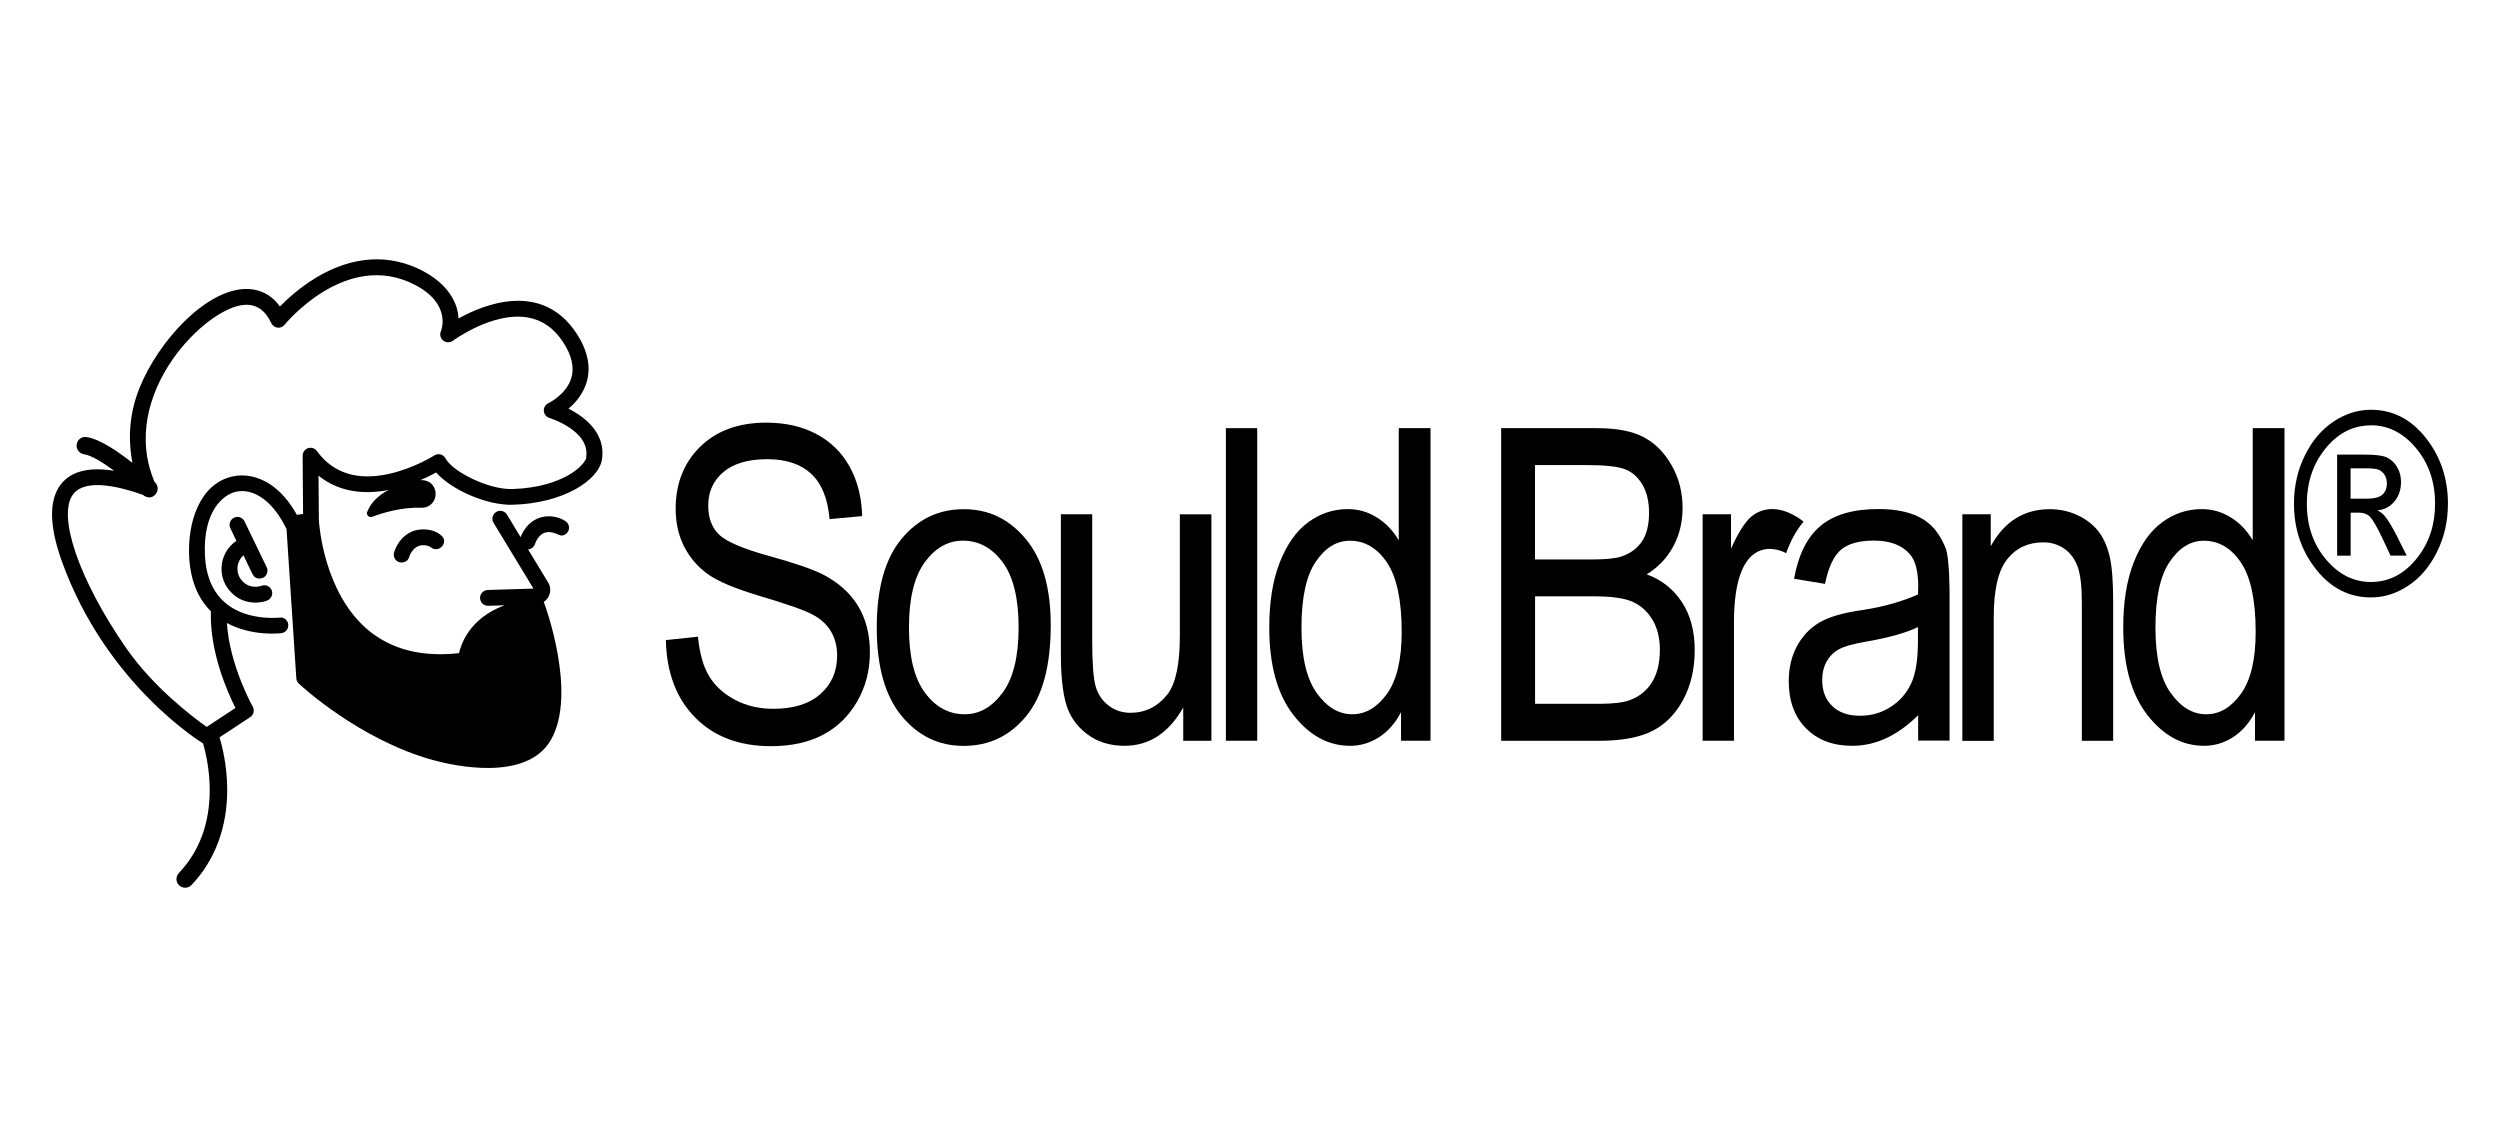 <?xml version="1.0" encoding="UTF-8"?>
<svg id="Capa_1" data-name="Capa 1" xmlns="http://www.w3.org/2000/svg" viewBox="0 0 340 156">
  <defs>
    <style>
      .cls-1 {
        fill: #363636;
      }
    </style>
  </defs>
  <g>
    <path d="M36.31,81.69c-.54.2-2.79.8-4.68-.94-2.27-2.08-1.87-5.58.52-7.2l-.82-1.71c-.26-.53-.03-1.17.5-1.43.53-.26,1.17-.03,1.43.5l3.01,6.24c.26.53.03,1.18-.5,1.43-.19.09-1.03.33-1.43-.5l-1.23-2.56c-1.04.93-1.13,2.62-.02,3.64,1.01.93,2.2.61,2.5.5.56-.2,1.17.09,1.37.64.2.56-.09,1.17-.64,1.37Z"/>
    <path d="M58.59,74.44c-.21-.17-.55-.31-1.14-.29-1.32.06-1.78,1.53-1.8,1.59-.26.9-1.2.77-1.32.73-.57-.16-.9-.76-.74-1.33.32-1.12,1.47-3.04,3.77-3.14,1.25-.05,2.12.35,2.69.86,1.02.91-.38,2.45-1.46,1.57Z"/>
    <path class="cls-1" d="M71.72,82.57s-.02-.05-.02-.07c0,.02.01.04.02.07Z"/>
  </g>
  <g>
    <path d="M90.57,87.05l4.35-.46c.23,2.34.76,4.16,1.58,5.47.82,1.31,2,2.35,3.52,3.15,1.53.79,3.25,1.19,5.16,1.19,2.74,0,4.88-.67,6.39-2.01,1.52-1.34,2.28-3.08,2.28-5.22,0-1.25-.28-2.35-.83-3.28-.55-.94-1.38-1.7-2.49-2.3s-3.51-1.44-7.21-2.54c-3.29-.98-5.63-1.96-7.02-2.94-1.39-.99-2.47-2.24-3.25-3.76-.77-1.52-1.16-3.23-1.16-5.15,0-3.44,1.11-6.25,3.33-8.44,2.22-2.18,5.22-3.28,8.99-3.28,2.59,0,4.86.51,6.8,1.54,1.94,1.02,3.45,2.49,4.52,4.41,1.07,1.91,1.65,4.17,1.73,6.76l-4.44.41c-.23-2.76-1.06-4.81-2.48-6.15-1.42-1.33-3.42-2-5.99-2s-4.6.58-5.97,1.75-2.06,2.68-2.06,4.54c0,1.72.5,3.05,1.51,4,1,.95,3.27,1.91,6.78,2.88,3.44.95,5.85,1.78,7.25,2.48,2.13,1.09,3.73,2.51,4.82,4.28,1.08,1.77,1.63,3.88,1.63,6.33s-.57,4.65-1.71,6.65c-1.14,2-2.69,3.52-4.65,4.56-1.96,1.04-4.33,1.56-7.09,1.56-4.31,0-7.75-1.29-10.31-3.89-2.56-2.59-3.89-6.1-3.99-10.53Z"/>
    <path d="M119.24,85.34c0-5.32,1.12-9.33,3.35-12.03,2.23-2.71,5.06-4.06,8.48-4.06s6.18,1.35,8.44,4.06c2.26,2.71,3.39,6.61,3.39,11.72,0,5.53-1.11,9.65-3.33,12.35-2.22,2.71-5.06,4.06-8.5,4.06s-6.2-1.36-8.45-4.07c-2.25-2.72-3.38-6.72-3.38-12.02ZM123.62,85.32c0,3.99.72,6.95,2.18,8.9,1.45,1.95,3.25,2.92,5.39,2.92,2.01,0,3.74-.98,5.18-2.95,1.44-1.96,2.16-4.92,2.16-8.87s-.72-6.92-2.18-8.87c-1.45-1.95-3.25-2.92-5.39-2.92-2.03,0-3.76.98-5.19,2.93-1.43,1.96-2.15,4.91-2.15,8.86Z"/>
    <path d="M160.92,100.74v-4.52c-.99,1.74-2.15,3.04-3.48,3.91-1.33.87-2.84,1.3-4.52,1.3-1.99,0-3.69-.54-5.1-1.61-1.41-1.07-2.35-2.43-2.83-4.07-.47-1.64-.71-3.89-.71-6.73v-19.08h4.26v17.08c0,3.17.16,5.29.48,6.37s.91,1.93,1.77,2.58c.86.65,1.84.97,2.94.97,2.05,0,3.73-.84,5.05-2.52,1.12-1.45,1.68-4.11,1.68-7.97v-16.5h4.29v30.8h-3.83Z"/>
    <path d="M166.72,100.74v-42.51h4.26v42.51h-4.26Z"/>
    <path d="M190.54,100.74v-3.89c-.77,1.49-1.77,2.62-2.99,3.41-1.22.78-2.53,1.17-3.94,1.17-2.98,0-5.55-1.41-7.73-4.22-2.17-2.81-3.26-6.77-3.26-11.88,0-3.5.48-6.47,1.45-8.9.97-2.44,2.25-4.24,3.87-5.42,1.61-1.18,3.4-1.77,5.37-1.77,1.41,0,2.72.37,3.92,1.12,1.21.74,2.21,1.78,3,3.12v-15.25h4.32v42.51h-4ZM177,85.37c0,3.98.69,6.94,2.07,8.87,1.38,1.93,2.99,2.9,4.83,2.9s3.39-.93,4.73-2.78c1.33-1.86,2-4.66,2-8.41,0-4.31-.67-7.46-2-9.44-1.33-1.98-3.02-2.97-5.05-2.97-1.8,0-3.35.95-4.64,2.86-1.3,1.9-1.94,4.9-1.94,8.98Z"/>
    <path d="M204.16,100.74v-42.51h13.09c2.65,0,4.75.41,6.3,1.23,1.55.82,2.82,2.1,3.8,3.84.99,1.74,1.48,3.66,1.48,5.77,0,1.95-.43,3.71-1.28,5.27-.85,1.57-2.05,2.82-3.6,3.77,2.02.74,3.61,1.99,4.78,3.76,1.16,1.77,1.75,3.95,1.75,6.54s-.53,4.83-1.58,6.78c-1.05,1.94-2.46,3.36-4.22,4.24-1.76.88-4.18,1.32-7.25,1.32h-13.28ZM208.77,76.09h7.55c1.98,0,3.38-.13,4.21-.41,1.2-.41,2.13-1.09,2.77-2.04.65-.96.97-2.26.97-3.9,0-1.53-.3-2.8-.89-3.81-.59-1.01-1.38-1.72-2.35-2.1-.98-.39-2.74-.58-5.27-.58h-7v12.85ZM208.77,95.72h8.69c1.92,0,3.33-.17,4.24-.52,1.32-.5,2.32-1.33,3.01-2.48.69-1.15,1.03-2.6,1.03-4.34,0-1.6-.33-2.96-.99-4.07-.66-1.11-1.54-1.92-2.66-2.44-1.11-.51-2.86-.77-5.24-.77h-8.08v14.62Z"/>
    <path d="M266.88,100.74v-30.8h3.86v4.35c.93-1.69,2.06-2.96,3.4-3.79s2.88-1.25,4.62-1.25c1.35,0,2.6.27,3.75.8,1.15.53,2.07,1.23,2.78,2.09.7.86,1.23,1.98,1.58,3.35.35,1.37.52,3.48.52,6.32v18.94h-4.26v-18.75c0-2.26-.19-3.92-.58-4.96-.39-1.04-.99-1.85-1.81-2.42-.82-.57-1.77-.86-2.86-.86-2.05,0-3.68.76-4.9,2.29-1.22,1.53-1.83,4.15-1.83,7.87v16.84h-4.26Z"/>
    <path d="M306.68,100.74v-3.89c-.77,1.49-1.77,2.62-2.99,3.41-1.22.78-2.53,1.17-3.94,1.17-2.98,0-5.55-1.41-7.73-4.22-2.17-2.81-3.26-6.77-3.26-11.88,0-3.5.48-6.47,1.45-8.9.97-2.44,2.25-4.24,3.87-5.42,1.61-1.18,3.4-1.77,5.37-1.77,1.41,0,2.72.37,3.92,1.12,1.21.74,2.21,1.78,3,3.12v-15.25h4.32v42.51h-4ZM293.14,85.37c0,3.98.69,6.94,2.07,8.87,1.38,1.93,2.99,2.9,4.83,2.9s3.39-.93,4.73-2.78c1.33-1.86,2-4.66,2-8.41,0-4.31-.67-7.46-2-9.44-1.33-1.98-3.02-2.97-5.05-2.97-1.8,0-3.35.95-4.64,2.86-1.3,1.9-1.94,4.9-1.94,8.98Z"/>
    <path d="M322.45,55.73c2.96,0,5.45,1.27,7.46,3.82,2.01,2.55,3.01,5.53,3.01,8.95,0,2.38-.5,4.57-1.49,6.56-.99,2-2.29,3.53-3.9,4.59-1.61,1.07-3.3,1.6-5.08,1.6-2.96,0-5.45-1.27-7.46-3.81-2.01-2.54-3.01-5.52-3.01-8.94,0-2.39.5-4.58,1.49-6.58.99-2,2.29-3.53,3.9-4.59,1.61-1.07,3.3-1.6,5.08-1.6ZM322.45,57.85c-2.49,0-4.6,1.11-6.32,3.32-1.6,2.05-2.4,4.5-2.4,7.34,0,3.06.91,5.63,2.74,7.73,1.69,1.94,3.69,2.91,5.98,2.91,2.48,0,4.59-1.11,6.32-3.32,1.6-2.04,2.4-4.48,2.4-7.33,0-3.06-.91-5.63-2.74-7.73-1.69-1.95-3.69-2.93-5.98-2.93ZM317.85,75.57v-13.74h3.89c1.33,0,2.28.12,2.84.37s1.03.68,1.4,1.28.56,1.3.56,2.06c0,1.06-.3,1.95-.9,2.66-.6.72-1.37,1.12-2.3,1.21.42.22.75.48,1,.78.47.59,1.01,1.48,1.62,2.68l1.35,2.69h-2.2l-1.01-2.16c-.77-1.66-1.38-2.71-1.84-3.17-.35-.34-.85-.51-1.49-.51h-1.08v5.85h-1.83ZM319.68,67.82h2.21c.99,0,1.69-.18,2.1-.53.41-.35.62-.88.62-1.56,0-.44-.1-.82-.31-1.15-.21-.33-.48-.56-.8-.69-.33-.14-.91-.2-1.76-.2h-2.06v4.14Z"/>
    <path d="M260.87,97.26c-1.33,1.33-2.72,2.34-4.15,3.04-1.55.75-3.15,1.13-4.81,1.13-2.63,0-4.73-.79-6.29-2.38-1.57-1.58-2.35-3.72-2.35-6.41,0-1.78.37-3.35,1.1-4.73.73-1.37,1.74-2.45,3.02-3.22,1.28-.77,3.21-1.34,5.8-1.71,3.48-.51,6.03-1.42,7.66-2.13l.03-1.03c0-2.11-.38-3.59-1.13-4.44-1.06-1.24-2.7-1.86-4.9-1.86-1.99,0-3.48.41-4.47,1.24-.99.83-1.71,2.38-2.18,4.65l-4.21-.7c.6-3.31,1.81-5.71,3.64-7.22,1.83-1.51,4.44-2.26,7.84-2.26,2.65,0,4.73.5,6.23,1.49,1.51,1,2.24,2.31,2.86,3.7s.58,6.48.58,6.48v19.82h-4.27v-3.48ZM260.84,85.28c-1.57.77-3.9,1.43-6.99,1.97-1.8.31-3.05.66-3.77,1.06-.72.4-1.27.96-1.67,1.68-.4.73-.59,1.56-.59,2.51,0,1.47.45,2.64,1.36,3.52.91.88,2.16,1.32,3.77,1.32s2.91-.4,4.16-1.19c1.25-.79,2.18-1.85,2.8-3.18.62-1.32.93-3.25.93-5.79v-1.91Z"/>
    <path d="M245.26,70.97l.02-.05c-3.71-2.79-6.16-1.47-7.15-.62-.82.71-1.73,2.14-2.71,4.31v-4.67h-3.86v30.8h4.26v-16.12c0-11.33,5.1-10.43,7.1-9.39.58-1.66,1.36-3.08,2.33-4.24Z"/>
  </g>
  <path d="M77.32,55.57c.97-.81,4.91-4.38,1.09-10.22-4.69-7.16-12.61-3.97-16.06-2.03-.01-.24.07-3.91-4.9-6.5-4.51-2.34-9.49-2.03-14.4.9-2.23,1.34-3.96,2.92-4.98,3.96-1.45-2-3.32-2.42-4.74-2.38-5.38.15-11.76,7.06-14.34,13.42-1.62,3.99-1.49,7.63-.98,10.23-1.96-1.55-4.45-3.25-6.24-3.51-.65-.1-1.25.35-1.34,1-.09.65.35,1.25,1,1.34.97.14,2.53,1.09,4.1,2.25-3.45-.56-5.88.06-7.26,1.85-1.64,2.13-1.59,5.67.17,10.54,6.07,16.79,19.14,24.66,19.18,24.69.31,1.07.88,3.4.9,6.2.03,4.61-1.38,8.45-4.19,11.42-.43.46-.45,1.16-.02,1.62.23.26.55.38.87.38s.63-.12.87-.37c3.23-3.42,4.9-7.94,4.85-13.15-.03-3.19-.7-5.79-1.04-6.93l4.17-2.75c.47-.31.62-.94.34-1.43-.04-.08-3.15-5.6-3.51-11.37,3.44,1.87,7.34,1.39,7.41,1.38.59-.07,1-.61.93-1.2-.06-.49-.44-.86-.91-.93-.11-.02-9.99,1.38-10.42-8.5-.26-6.03,2.5-8.19,4.18-8.59,2.18-.52,4.52.94,6.23,3.79.3.5.62,1.15.69,1.29l1.33,20.3c.02.27.14.53.34.71.24.22,8.23,7.64,18.28,10.4,2.88.79,12.66,2.94,15.97-2.7,3.73-6.35-.88-18.73-.94-18.82.26-.17.48-.41.64-.7.34-.62.32-1.35-.05-1.95l-2.72-4.49c.43-.03.82-.33.95-.77.02-.06.48-1.53,1.8-1.59.73-.03,1.57.48,1.75.48.59,0,1.07-.48,1.07-1.07,0-.32-.14-.61-.37-.81-.02-.02-1.06-.81-2.55-.74-2.1.09-3.24,1.7-3.67,2.83l-1.85-3.06c-.31-.51-.97-.67-1.47-.36s-.67.97-.36,1.47l5.43,8.95-6.22.19c-.59.02-1.06.51-1.04,1.11.02.58.5,1.04,1.07,1.04h.03l2.24-.07c-4.95,1.82-5.98,5.55-6.2,6.51-5.01.56-9.15-.48-12.31-3.1-6.09-5.05-6.72-14.43-6.75-14.95h0s-.05-6.09-.05-6.09c2.47,2.01,5.7,2.68,9.5,1.96-1.24.66-2.33,1.6-2.88,2.96-.17.42.26.84.68.68,1.36-.52,3.97-1.33,6.74-1.24,1.22.04,2.13-1.14,1.83-2.33-.39-1.56-1.95-1.43-2.04-1.41.9-.38,1.64-.76,2.17-1.05,2.06,2.36,6.91,4.49,10.4,4.39,6.96-.2,11.72-3.36,12.15-6.17.61-4.07-3.26-6.25-4.55-6.9ZM79.76,62.16c-.09.58-.93,1.62-2.56,2.52-1.4.78-3.85,1.72-7.53,1.83-3.26.09-8.12-2.37-9.08-4.17-.34-.64-1.07-.69-1.52-.4-.03.02-2.79,1.76-6.18,2.51-4.31.95-7.6-.1-9.79-3.11-.27-.38-.76-.53-1.2-.39-.44.15-.74.56-.74,1.03l.06,7.91-.84.13c-1-1.8-2.23-3.22-3.62-4.14-1.65-1.09-3.49-1.47-5.21-1.07-4.52,1.08-6.02,6.41-5.83,10.77.14,3.2,1.13,5.73,2.96,7.55-.18,5.54,2.28,11.04,3.34,13.15l-3.91,2.58c-1.77-1.25-7.23-5.34-10.97-10.75-6.39-9.23-9.41-18.02-7.18-20.91.72-.93,2.74-2.27,9.46.09,0,0,.9.82,1.7-.03.45-.48.43-1.23-.05-1.67-.01-.01-.03-.03-.05-.05-5.06-11.91,7.12-23.95,12.36-24.09,1.56-.04,2.71.77,3.52,2.5.16.33.48.56.84.61.37.05.73-.1.96-.39.03-.04,8.37-10.3,17.73-5.43,5.12,2.66,3.53,6.31,3.53,6.31-.19.45-.06.97.32,1.27.38.3.92.31,1.31.02.05-.04,5.44-4,10.21-3.16,1.97.35,3.54,1.45,4.79,3.36,1.15,1.76,1.53,3.37,1.13,4.8-.65,2.3-3.12,3.49-3.15,3.5-.4.19-.65.61-.61,1.05.03.44.34.82.76.95.05.02,5.55,1.71,5,5.33Z"/>
</svg>